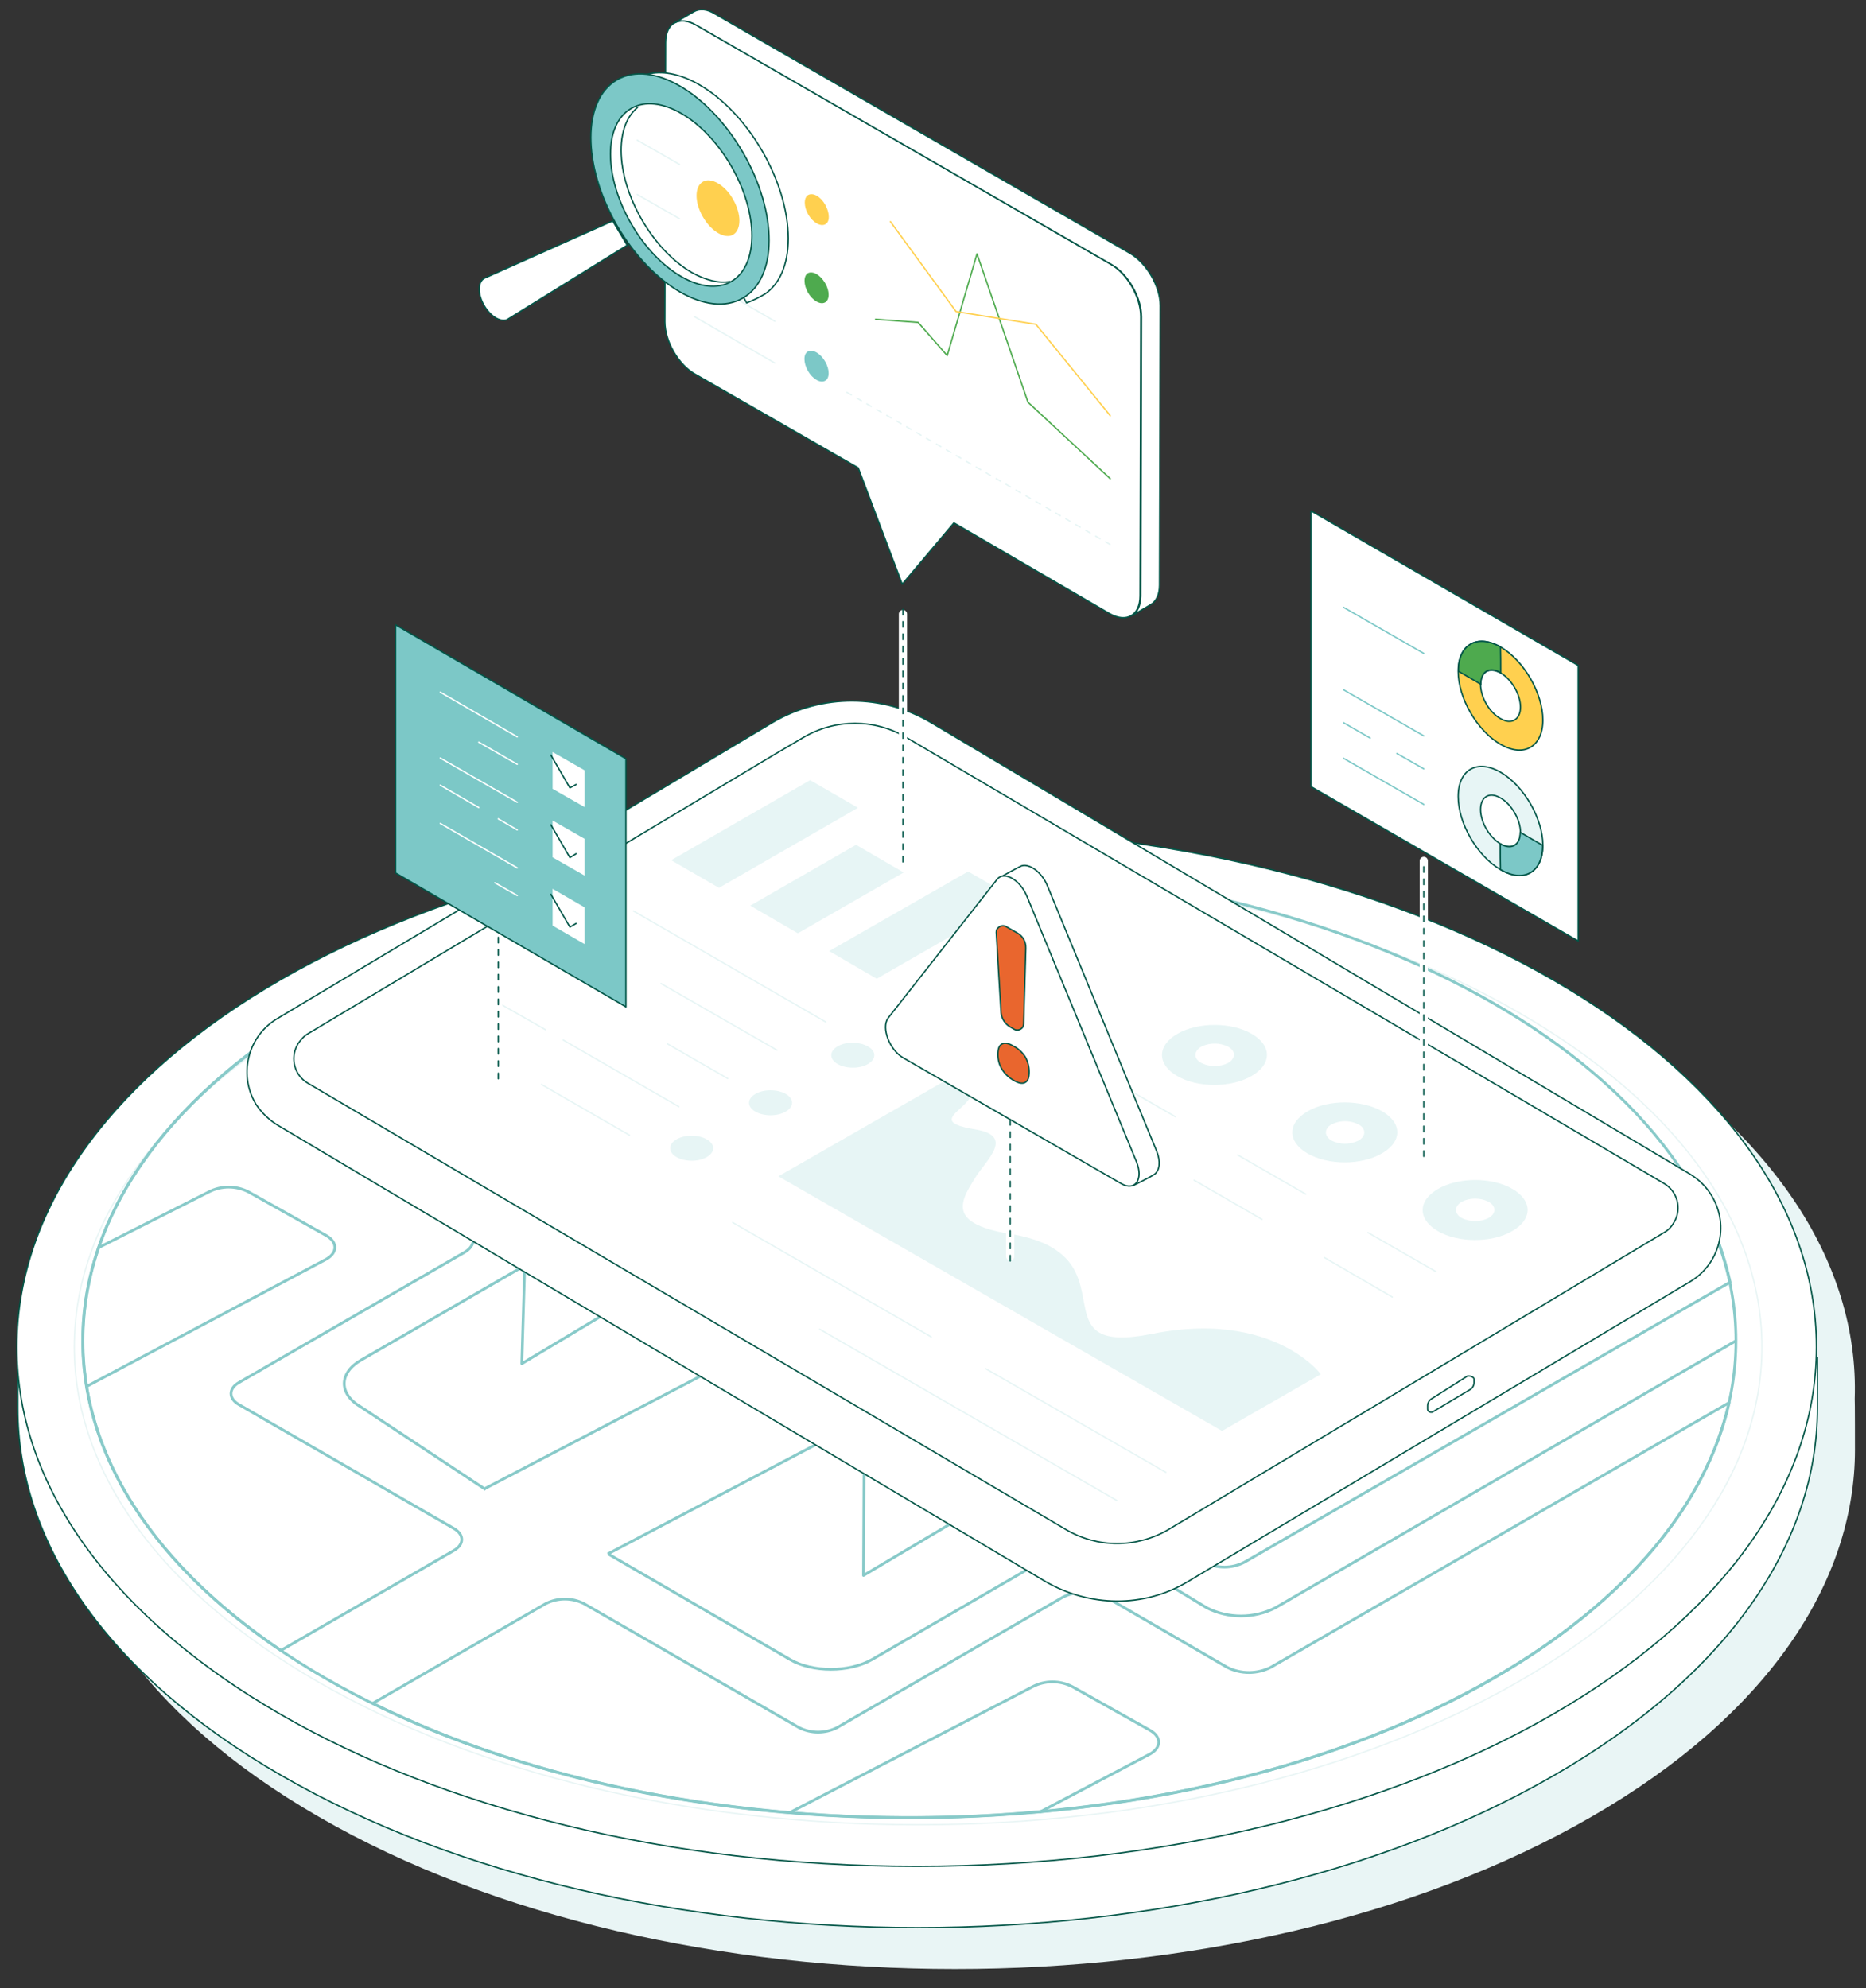 <?xml version="1.0" encoding="UTF-8"?> <svg xmlns="http://www.w3.org/2000/svg" xmlns:xlink="http://www.w3.org/1999/xlink" version="1.1" id="Layer_1" x="0px" y="0px" viewBox="0 0 776 826.9" style="enable-background:new 0 0 776 826.9;" xml:space="preserve"><rect x="0" y="0" width="776" height="826.9" fill="#333333" stroke="none"/> <style type="text/css"> .st0{fill-rule:evenodd;clip-rule:evenodd;fill:#E9F5F5;} .st1{fill-rule:evenodd;clip-rule:evenodd;fill:#FFFFFF;} .st2{fill:none;stroke:#025546;stroke-width:0.571;stroke-linecap:round;stroke-linejoin:round;} .st3{fill:none;stroke:#E9F5F5;stroke-width:0.571;stroke-linecap:round;stroke-linejoin:round;} .st4{fill:none;stroke:#88CAC9;stroke-width:1.142;stroke-linejoin:round;} .st5{fill-rule:evenodd;clip-rule:evenodd;fill:#E7F5F5;} .st6{fill:none;stroke:#E7F5F5;stroke-width:0.571;stroke-linecap:round;stroke-linejoin:round;} .st7{fill:none;stroke:#FFFFFF;stroke-width:0.531;stroke-linecap:round;stroke-linejoin:round;} .st8{fill:none;stroke:#FFFFFF;stroke-width:3.426;stroke-linecap:round;stroke-linejoin:round;} .st9{fill:none;stroke:#005547;stroke-width:0.571;stroke-linecap:round;stroke-linejoin:round;stroke-dasharray:2.284,2.855;} .st10{fill-rule:evenodd;clip-rule:evenodd;fill:#7CC8C7;} .st11{fill:none;stroke:#005547;stroke-width:0.571;stroke-linecap:round;stroke-linejoin:round;} .st12{fill:none;stroke:#FFFFFF;stroke-width:0.571;stroke-linecap:round;stroke-linejoin:round;} .st13{fill-rule:evenodd;clip-rule:evenodd;fill:#FFD04F;} .st14{fill-rule:evenodd;clip-rule:evenodd;fill:#4EAA4E;} .st15{fill:none;stroke:#4EAA4E;stroke-width:0.571;stroke-linecap:round;stroke-linejoin:round;} .st16{fill:none;stroke:#FFD04F;stroke-width:0.571;stroke-linecap:round;stroke-linejoin:round;} .st17{fill:none;stroke:#E7F5F5;stroke-width:0.571;stroke-linecap:round;stroke-linejoin:round;stroke-dasharray:2.124,2.655;} .st18{fill:none;stroke:#025546;stroke-width:0.573;stroke-linecap:round;stroke-linejoin:round;} .st19{fill:none;stroke:#7CC8C7;stroke-width:0.571;stroke-linecap:round;stroke-linejoin:round;} .st20{fill:none;stroke:#005547;stroke-width:0.571;} .st21{fill-rule:evenodd;clip-rule:evenodd;fill:#E9662E;} </style> <g id="Overview-Page"> <g id="Desktop---Meraki-Health---Overview_2" transform="translate(-528, -1315)"> <g id="Group-257" transform="translate(528, 1316)"> <path id="Fill-1" class="st0" d="M132.6,423.8C59.5,465.9,23,521.3,23,576.5V602c0,55.2,36.5,110.6,109.6,152.7 c146.1,84.4,383.1,84.4,529.2,0c73.1-42.1,109.6-97.5,109.6-152.7c0,0,0-21.2-0.1-21.2c1.9-56.7-34.6-113.7-109.5-157 C515.7,339.4,278.7,339.4,132.6,423.8"></path> <path id="Fill-3" class="st1" d="M7.4,559.3v25.5C7.4,640,43.9,695.4,117,737.5c146.1,84.4,383.1,84.4,529.2,0 c73.1-42.1,109.6-97.5,109.6-152.7v-21.2L7.4,559.3z"></path> <path id="Stroke-5" class="st2" d="M7.4,559.3v25.5C7.4,640,43.9,695.4,117,737.5c146.1,84.4,383.1,84.4,529.2,0 c73.1-42.1,109.6-97.5,109.6-152.7v-21.2L7.4,559.3z"></path> <path id="Fill-7" class="st1" d="M381.2,343.3c206.7,0,374.2,96.7,374.2,216s-167.5,216-374.2,216S7,678.6,7,559.3 S174.5,343.3,381.2,343.3"></path> <path id="Stroke-9" class="st2" d="M755.4,559.3c0,119.3-167.5,216-374.2,216S7,678.6,7,559.3s167.5-216,374.2-216 S755.4,440,755.4,559.3z"></path> <path id="Stroke-11" class="st3" d="M131.8,698.3c-65.1-37.6-100.9-87-100.9-139c0-52.1,35.8-101.5,100.9-139 c66.6-38.4,155.4-59.6,250-59.6s183.4,21.2,250,59.6c65.1,37.6,100.9,86.9,100.9,139c0,52.1-35.8,101.5-100.9,139 C565,736.7,476.4,758,381.8,758S198.4,736.8,131.8,698.3z"></path> <path id="Stroke-13" class="st4" d="M359.5,573.6l-0.4,80.7l287.5-170.7c5.5-3.2,5.5-8.4,0-11.7l-25.4-15.6 c-6.4-3.2-13.9-3.2-20.2,0l-143.3,80.2"></path> <path id="Stroke-15" class="st4" d="M462.8,364.4c-14-2.1-28.1-3.6-42.4-4.6L218.5,476.3c-4.6,2.7-4.6,7,0,9.7l8.5,4.9 c5.2,2.7,11.4,2.7,16.6,0L462.8,364.4L462.8,364.4z"></path> <path id="Stroke-17" class="st4" d="M142.8,480.6c-5-2.9-5-7.5,0-10.4L333.4,360c-72.4,5.4-142.7,24.3-198.3,56.4 C7.2,490.2,1.1,607.6,116.8,685.5l72-41.6c4.3-2.5,4.3-6.6,0-9.1l-89.5-51.6c-4.3-2.5-4.3-6.6,0-9.1L193,520 c5.1-2.9,5.1-7.6,0-10.5L142.8,480.6L142.8,480.6z"></path> <path id="Stroke-19" class="st4" d="M219.5,481.6l-2.5,84.6l278.8-166.9c6.4-3.2,13.9-3.2,20.2,0l23.3,12.7 c5.5,3.2,5.5,8.4,0,11.7l-122,67.4"></path> <path id="Stroke-21" class="st4" d="M719.5,532.3L517.5,648.8c-5.2,2.7-11.4,2.7-16.6,0l-8.5-4.9c-4.6-2.7-4.6-7,0-9.7 l219.1-126.4C715,515.7,717.6,523.9,719.5,532.3z"></path> <path id="Stroke-23" class="st4" d="M201.4,618.3l98.7-51.5c5.2-2.7,11.4-2.7,16.6,0l32.4,18.2c4.6,2.7,4.6,7,0,9.7l-96.4,50.7"></path> <path id="Stroke-25" class="st4" d="M328.9,752.7l100.5-52.1c5.2-2.7,11.4-2.7,16.6,0l32.4,18.2c4.6,2.7,4.6,7,0,9.7l-46.1,24.3"></path> <path id="Stroke-27" class="st4" d="M41.1,517.9l45.7-23.1c5.2-2.7,11.4-2.7,16.6,0l32.4,18.2c4.6,2.7,4.6,7,0,9.7l-99.8,53"></path> <path id="Stroke-29" class="st4" d="M510.3,692.5c5.7,2.9,12.5,2.9,18.2,0l190.6-110.1c-9.5,41.9-42.1,82.4-97.8,114.5 C493.5,770.7,290,774.2,155,707.5l72-41.5c5-2.5,10.8-2.5,15.8,0l89.5,51.6c5,2.5,10.8,2.5,15.8,0l93.8-54.2 c5.6-2.9,12.4-2.9,18.2,0L510.3,692.5L510.3,692.5z"></path> <path id="Stroke-31" class="st4" d="M704.6,491l-342,198.3c-9.5,5.4-24.7,5.4-34,0l-75.8-44"></path> <path id="Stroke-33" class="st4" d="M721.9,556.7L530.3,667.8c-8.9,4.5-19.5,4.5-28.4,0l-49.5-30"></path> <path id="Stroke-35" class="st4" d="M489.1,368.8L150.2,564.7c-9.4,5.4-9.4,14.2,0,19.6l51.8,34.3"></path> <path id="Stroke-37" class="st4" d="M378.2,358.3L182,469.4c-7.8,4.6-7.8,11.9,0,16.4l51.8,31"></path> <path id="Stroke-39" class="st4" d="M721.9,556.7c0,109.6-153.9,198.4-343.7,198.4S34.5,666.3,34.5,556.7 s153.9-198.4,343.7-198.4S721.9,447.1,721.9,556.7z"></path> <path id="Fill-41" class="st1" d="M116.1,467.4c-4-2.3-7.4-5.5-9.8-9.3c0-0.1-0.1-0.1-0.1-0.2c-7.2-12.5-2.9-28.4,9.6-35.5 l205.7-123c20.4-11.9,45.7-11.8,65.9,0.3l315.3,187.6c3.8,2.3,7,5.4,9.2,9.2c0,0,0.1,0.1,0.1,0.2c7.3,12.3,3.1,28.2-9.3,35.5 L493.6,657.1c-18,10.7-40.5,10.4-58.9-0.3L116.1,467.4"></path> <path id="Stroke-43" class="st2" d="M106.3,458.1c0-0.1-0.1-0.1-0.1-0.2c-7.2-12.5-2.9-28.4,9.6-35.5l205.7-123 c20.4-11.9,45.7-11.8,65.9,0.3l315.3,187.6c3.8,2.3,7,5.4,9.2,9.2c0,0,0.1,0.1,0.1,0.2c7.3,12.3,3.1,28.2-9.3,35.5L493.6,657.1 c-18,10.7-40.5,10.4-58.9-0.3L116.1,467.4C112.1,465.1,108.7,461.8,106.3,458.1z"></path> <path id="Fill-45" class="st1" d="M594.9,586.4c-0.7-0.1-1.2-0.6-1.2-1.2v-1.5c0-1.1,0.6-2.2,1.5-2.8l15-9.5 c0.7-0.3,2.8,0.3,2.8,1.2v1.5c0,1.1-0.6,2.2-1.5,2.8l-15.9,9.5H594.9z"></path> <path id="Stroke-47" class="st2" d="M594.9,586.4c-0.7-0.1-1.2-0.6-1.2-1.2v-1.5c0-1.1,0.6-2.2,1.5-2.8l15-9.5 c0.7-0.3,2.8,0.3,2.8,1.2v1.5c0,1.1-0.6,2.2-1.5,2.8l-15.9,9.5H594.9z"></path> <path id="Fill-49" class="st1" d="M128.2,428.9c-1.8,1-3.1,2.5-4.4,4.4c0,0.1-0.1,0.2-0.1,0.3c-3.2,5.6-1.2,12.8,4.4,16 l315,185.5c13.2,7.9,29.7,7.9,43,0l205.7-123.3c1.9-1,3.3-2.5,4.3-4.3c0.1-0.1,0.1-0.2,0.2-0.3c3.2-5.6,1.2-12.8-4.4-16 L377,305.8c-13.2-7.9-29.7-7.9-43,0l-11.9,7L128.2,428.9"></path> <path id="Stroke-51" class="st2" d="M123.8,433.3c0,0.1-0.1,0.2-0.1,0.3c-3.2,5.6-1.2,12.8,4.4,16l315,185.5 c13.2,7.9,29.7,7.9,43,0l205.7-123.3c1.9-1,3.3-2.5,4.3-4.3c0.1-0.1,0.1-0.2,0.2-0.3c3.2-5.6,1.2-12.8-4.4-16L377,305.8 c-13.2-7.9-29.7-7.9-43,0l-11.9,7L128.2,428.9C126.4,429.9,125.2,431.4,123.8,433.3z"></path> <path id="Fill-53" class="st5" d="M398.7,445.3c19.6,12.4-20.3,19.1,7,23.5c16.2,2.7,4.7,12.5,0.1,19.7 c-4.5,7.2-9.2,14.3-0.6,19.3c3.3,1.9,8.3,3.4,14.2,4.3c7.5,1.2,13.8,3.2,17.9,5.7c9.2,5.3,11.4,12.6,12.8,19.4 c1.4,6.8,1.8,13,7.1,16.1c3.9,2.3,10.5,2.8,22,0.5c28.1-5.6,46.7,0.4,57.7,6.7c5.4,3.2,9.6,6.6,12.4,10.1l-41.1,23.6L323.7,488.3 L398.7,445.3"></path> <polygon id="Fill-55" class="st5" points="422.4,372.9 364.6,406.1 344.8,394.6 402.6,361.5 "></polygon> <polygon id="Fill-57" class="st5" points="356.8,335 299,368.3 279.1,356.8 336.9,323.5 "></polygon> <polygon id="Fill-59" class="st5" points="375.8,361.9 331.8,387.2 312,375.7 356,350.4 "></polygon> <line id="Stroke-61" class="st6" x1="304.7" y1="507.5" x2="387.3" y2="555.1"></line> <line id="Stroke-63" class="st6" x1="409.9" y1="568.3" x2="484.8" y2="611.4"></line> <line id="Stroke-65" class="st6" x1="340.9" y1="551.9" x2="464.4" y2="623.1"></line> <path id="Fill-67" class="st5" d="M363.6,437.9c0,2.8-3.9,5.2-8.9,5.2s-9-2.3-9-5.2c0-2.8,3.9-5.2,8.9-5.2 C359.6,432.8,363.6,435.1,363.6,437.9"></path> <path id="Fill-69" class="st5" d="M329.4,457.7c0,2.8-4,5.2-8.9,5.2c-5,0-9-2.3-9-5.2c0-2.8,3.9-5.2,8.9-5.2 S329.4,454.8,329.4,457.7"></path> <line id="Stroke-71" class="st6" x1="263.4" y1="377.9" x2="343.4" y2="424.1"></line> <line id="Stroke-73" class="st6" x1="274.9" y1="408.1" x2="323.1" y2="435.8"></line> <line id="Stroke-75" class="st6" x1="277.6" y1="433.2" x2="302.6" y2="447.6"></line> <line id="Stroke-77" class="st6" x1="234.2" y1="431.6" x2="282.3" y2="459.3"></line> <line id="Stroke-79" class="st6" x1="207.9" y1="416.5" x2="226.8" y2="427.3"></line> <line id="Stroke-81" class="st6" x1="225.2" y1="450.1" x2="261.8" y2="471.2"></line> <path id="Fill-83" class="st5" d="M296.6,476.6c0,2.8-4,5.2-8.9,5.2c-5,0-9-2.3-9-5.2c0-2.8,3.9-5.2,8.9-5.2 S296.6,473.8,296.6,476.6"></path> <path id="Fill-85" class="st5" d="M608,499.1c3.4-1.7,7.5-1.7,10.9,0c3.1,1.7,3,4.6,0,6.3c-3.4,1.7-7.5,1.7-10.9,0 C605.1,503.7,605.1,500.9,608,499.1z M629.1,493.3c-8.6-5-22.6-5-31.2,0c-8.7,5-8.7,13-0.1,18c8.5,5,22.6,5,31.2,0 C637.7,506.3,637.7,498.2,629.1,493.3L629.1,493.3z"></path> <path id="Stroke-87" class="st7" d="M608,505.4c-3-1.7-3-4.5,0-6.3c3.4-1.7,7.5-1.7,10.9,0c3.1,1.7,3,4.6,0,6.3 C615.5,507.1,611.5,507.1,608,505.4L608,505.4z M597.9,493.3c-8.7,5-8.7,13-0.1,18c8.5,5,22.6,5,31.2,0c8.7-5,8.7-13,0.1-18 C620.5,488.3,606.5,488.3,597.9,493.3z"></path> <line id="Stroke-89" class="st6" x1="568.9" y1="511.7" x2="597.1" y2="527.9"></line> <line id="Stroke-91" class="st6" x1="550.8" y1="522.1" x2="579" y2="538.5"></line> <path id="Fill-93" class="st5" d="M553.9,473.2c-3-1.8-3-4.6,0-6.3c3.4-1.7,7.5-1.7,10.9,0c3.1,1.7,3,4.6,0,6.3 C561.3,474.9,557.3,474.9,553.9,473.2L553.9,473.2z M574.9,461c-8.6-4.9-22.6-5-31.2,0c-8.7,5-8.7,13-0.1,18c8.6,5,22.6,5,31.2,0 C583.5,474,583.5,465.9,574.9,461L574.9,461z"></path> <path id="Stroke-95" class="st7" d="M553.9,473.2c-3-1.8-3-4.6,0-6.3c3.4-1.7,7.5-1.7,10.9,0c3.1,1.7,3,4.6,0,6.3 C561.3,474.9,557.3,474.9,553.9,473.2L553.9,473.2z M543.7,461c-8.7,5-8.7,13-0.1,18c8.6,5,22.6,5,31.2,0c8.7-5,8.7-13,0.1-18 C566.3,456.1,552.3,456,543.7,461z"></path> <line id="Stroke-97" class="st6" x1="514.7" y1="479.4" x2="543" y2="495.7"></line> <line id="Stroke-99" class="st6" x1="496.6" y1="489.9" x2="524.8" y2="506.2"></line> <path id="Fill-101" class="st5" d="M499.7,440.9c-3.1-1.7-3-4.5,0-6.3c3.4-1.7,7.5-1.7,10.9,0c3.1,1.7,3,4.6,0,6.3 C507.1,442.6,503.1,442.6,499.7,440.9 M520.7,428.8c-8.6-5-22.6-5-31.2,0c-8.7,5-8.7,13-0.1,18s22.6,5,31.2,0 C529.3,441.8,529.3,433.7,520.7,428.8"></path> <path id="Stroke-103" class="st7" d="M499.7,434.6c3.4-1.7,7.5-1.7,10.9,0c3.1,1.7,3,4.6,0,6.3c-3.4,1.7-7.5,1.7-10.9,0 C496.6,439.2,496.7,436.4,499.7,434.6z M489.5,428.8c-8.7,5-8.7,13-0.1,18s22.6,5,31.2,0c8.7-5,8.7-13,0.1-18 S498.1,423.8,489.5,428.8z"></path> <line id="Stroke-105" class="st6" x1="460.5" y1="447.2" x2="488.8" y2="463.5"></line> <line id="Stroke-107" class="st6" x1="442.4" y1="457.7" x2="470.7" y2="474"></line> <line id="Stroke-109" class="st8" x1="207.2" y1="439.8" x2="207.2" y2="352.2"></line> <line id="Stroke-111" class="st9" x1="207.2" y1="447.7" x2="207.2" y2="384.6"></line> <polygon id="Fill-113" class="st10" points="164.5,258.9 260.3,314.6 260.3,417.8 164.5,362.1 "></polygon> <polygon id="Stroke-115" class="st11" points="164.5,258.9 260.3,314.6 260.3,417.8 164.5,362.1 "></polygon> <polygon id="Fill-117" class="st1" points="229.8,311.8 243.1,319.4 243.1,334.7 229.8,327.1 "></polygon> <polygon id="Fill-119" class="st1" points="229.8,340.3 243.1,347.9 243.1,363.2 229.8,355.6 "></polygon> <polygon id="Fill-121" class="st1" points="229.8,368.7 243.1,376.4 243.1,391.7 229.8,384 "></polygon> <polyline id="Stroke-123" class="st11" points="229.1,313.1 237,326.7 239.6,325.3 "></polyline> <polyline id="Stroke-125" class="st11" points="229.1,342.1 237,355.7 239.6,354.1 "></polyline> <polyline id="Stroke-127" class="st11" points="229.1,371 237,384.6 239.6,383.1 "></polyline> <line id="Stroke-129" class="st12" x1="183.1" y1="286.9" x2="215.1" y2="305.5"></line> <line id="Stroke-131" class="st12" x1="199.1" y1="307.7" x2="215.1" y2="316.9"></line> <line id="Stroke-133" class="st12" x1="183.1" y1="314.3" x2="215.1" y2="332.7"></line> <line id="Stroke-135" class="st12" x1="183.1" y1="325.6" x2="199.1" y2="334.9"></line> <line id="Stroke-137" class="st12" x1="207.2" y1="339.6" x2="215.1" y2="344.2"></line> <line id="Stroke-139" class="st12" x1="183.1" y1="341.5" x2="215.1" y2="360"></line> <line id="Stroke-141" class="st12" x1="205.8" y1="366.2" x2="215.1" y2="371.5"></line> <line id="Stroke-143" class="st8" x1="375.5" y1="342" x2="375.5" y2="254.4"></line> <path id="Fill-145" class="st1" d="M461.9,108.9c6.9,3.9,12.5,13.8,12.5,21.8l-0.3,116.2c0,8-5.6,11.4-12.7,7.3l-64.7-37.7 l-21.5,25.5l-18.3-48.4l-67.7-38.9c-7.1-3.9-12.7-13.8-12.7-21.8l0.3-116.2c0-8,5.6-11.4,12.7-7.3L461.9,108.9z"></path> <path id="Stroke-147" class="st2" d="M461.9,108.9c6.9,3.9,12.5,13.8,12.5,21.8l-0.3,116.2c0,8-5.6,11.4-12.7,7.3l-64.7-37.7 l-21.5,25.5l-18.3-48.4l-67.7-38.9c-7.1-3.9-12.7-13.8-12.7-21.8l0.3-116.2c0-8,5.6-11.4,12.7-7.3L461.9,108.9z"></path> <path id="Fill-149" class="st1" d="M280.6,8.5c2.2-1.2,5.5-1.1,9,1L462.2,109c6.9,3.9,12.5,13.8,12.5,21.8L474.4,247 c-0.1,4-1.5,6.9-3.7,8.1l7.8-4.6c2.3-1.3,3.7-4.2,3.7-8.1l0.3-116.3c0-7.9-5.6-17.7-12.7-21.8L297.5,4.9c-3.4-2.2-6.6-2.4-9-1 L280.6,8.5z"></path> <path id="Stroke-151" class="st2" d="M280.6,8.5c2.2-1.2,5.5-1.1,9,1L462.2,109c6.9,3.9,12.5,13.8,12.5,21.8L474.4,247 c-0.1,4-1.5,6.9-3.7,8.1l7.8-4.6c2.3-1.3,3.7-4.2,3.7-8.1l0.3-116.3c0-7.9-5.6-17.7-12.7-21.8L297.5,4.9c-3.4-2.2-6.6-2.4-9-1 L280.6,8.5z"></path> <path id="Fill-153" class="st13" d="M343.2,84.2c1.9,3.4,2,7.1,0,8.1c-2,1.1-5.2-0.8-7.1-4.1s-1.9-7,0-8.1 C338.2,79,341.3,80.8,343.2,84.2"></path> <path id="Fill-155" class="st14" d="M343.1,116.7c2,3.3,2,7,0,8.1c-2,1.1-5.2-0.8-7.1-4.1s-1.9-7,0-8.1 C338.1,111.6,341.2,113.4,343.1,116.7"></path> <line id="Stroke-157" class="st6" x1="288.8" y1="47.3" x2="311" y2="60.2"></line> <line id="Stroke-159" class="st6" x1="299.9" y1="71.2" x2="322.2" y2="84.1"></line> <line id="Stroke-161" class="st6" x1="288.8" y1="80.7" x2="322.2" y2="100"></line> <line id="Stroke-163" class="st6" x1="288.8" y1="98.1" x2="322.2" y2="117.5"></line> <path id="Fill-165" class="st10" d="M343.1,149.3c2,3.3,2,7.1,0,8.1c-2,1.1-5.2-0.8-7.1-4.1s-2-7.1,0-8.1 C338.1,144.2,341.2,146,343.1,149.3"></path> <line id="Stroke-167" class="st6" x1="288.8" y1="113.2" x2="322.2" y2="132.6"></line> <line id="Stroke-169" class="st6" x1="288.8" y1="130.7" x2="322.2" y2="150"></line> <polyline id="Stroke-171" class="st15" points="364.1,131.8 381.8,133.1 393.9,146.9 406.3,104.6 427.5,166.3 461.7,198.1 "></polyline> <polyline id="Stroke-173" class="st16" points="370.3,91.2 397.6,128.6 430.8,133.9 461.7,171.9 "></polyline> <line id="Stroke-175" class="st17" x1="352.2" y1="162.2" x2="461.7" y2="225.5"></line> <path id="Fill-177" class="st1" d="M254.8,90.9l-53.3,23.8c-1.4,0.7-2.2,2.3-2.2,4.6c0,4.5,3.2,9.8,7,12c2,1.1,3.8,1.2,5.1,0.4 l-0.6,0.3l50-31L254.8,90.9z"></path> <path id="Stroke-179" class="st11" d="M254.8,90.9l-53.3,23.8c-1.4,0.7-2.2,2.3-2.2,4.6c0,4.5,3.2,9.8,7,12 c2,1.1,3.8,1.2,5.1,0.4l-0.6,0.3l50-31L254.8,90.9z"></path> <path id="Fill-181" class="st1" d="M261.8,33c1.7-1,6.7-3.1,8.6-3.4c5.9-1.1,12.9,0.3,20.5,4.7c20.4,11.8,36.9,40.4,36.9,63.9 c0,11.1-3.7,19-9.7,23.1c-2.4,1.4-5,2.7-7.6,3.7L261.8,33z"></path> <path id="Stroke-183" class="st2" d="M261.8,33c1.7-1,6.7-3.1,8.6-3.4c5.9-1.1,12.9,0.3,20.5,4.7c20.4,11.8,36.9,40.4,36.9,63.9 c0,11.1-3.7,19-9.7,23.1c-2.4,1.4-5,2.7-7.6,3.7L261.8,33z"></path> <path id="Fill-185" class="st10" d="M309,62.5c14.4,25.1,14.3,52.2-0.1,60.5c-14.5,8.4-37.9-5.3-52.4-30.3 c-14.4-25.1-14.4-52.1,0.1-60.5C271.2,23.8,294.6,37.4,309,62.5"></path> <path id="Stroke-187" class="st18" d="M308.9,123c-14.5,8.4-37.9-5.3-52.4-30.3c-14.4-25.1-14.4-52.1,0.1-60.5 c14.5-8.4,37.9,5.3,52.4,30.3C323.5,87.6,323.4,114.6,308.9,123z"></path> <path id="Fill-189" class="st1" d="M304.1,68.1c11.5,19.9,11.5,41.4,0,48s-30.1-4.1-41.6-24s-11.5-41.4,0-48 S292.6,48.2,304.1,68.1"></path> <path id="Stroke-191" class="st2" d="M304.1,116.1c-11.5,6.6-30.1-4.1-41.6-24s-11.5-41.4,0-48s30.1,4.1,41.6,24 S315.5,109.5,304.1,116.1z"></path> <path id="Stroke-193" class="st2" d="M303.5,116.1c-4.6,0.8-10-0.5-15.9-3.8c-16.1-9.4-29.3-32.1-29.3-50.8 c0-8.2,2.6-14.3,6.8-17.8"></path> <path id="Fill-195" class="st13" d="M304.9,82c3.5,6.1,3.4,12.6,0,14.6c-3.4,2-9.1-1.3-12.6-7.4c-3.5-6-3.5-12.6,0-14.6 C295.7,72.6,301.5,75.9,304.9,82"></path> <line id="Stroke-197" class="st6" x1="265" y1="57.3" x2="282.6" y2="67.4"></line> <line id="Stroke-199" class="st6" x1="265" y1="79.9" x2="282.6" y2="90"></line> <line id="Stroke-201" class="st9" x1="375.5" y1="357.5" x2="375.5" y2="250.8"></line> <line id="Stroke-203" class="st8" x1="592.1" y1="479.5" x2="592.1" y2="357.1"></line> <line id="Stroke-205" class="st9" x1="592.1" y1="480" x2="592.1" y2="357.7"></line> <polygon id="Fill-207" class="st1" points="545.2,211.5 656.3,275.8 656.3,390.4 545.2,326.2 "></polygon> <polygon id="Stroke-209" class="st11" points="545.2,211.5 656.3,275.8 656.3,390.4 545.2,326.2 "></polygon> <line id="Stroke-211" class="st19" x1="558.7" y1="251.6" x2="592.1" y2="270.8"></line> <line id="Stroke-213" class="st19" x1="558.7" y1="285.9" x2="592.1" y2="305.1"></line> <line id="Stroke-215" class="st19" x1="558.7" y1="299.6" x2="569.8" y2="306"></line> <line id="Stroke-217" class="st19" x1="580.9" y1="312.4" x2="592.1" y2="318.8"></line> <line id="Stroke-219" class="st19" x1="558.7" y1="314.4" x2="592.1" y2="333.6"></line> <path id="Fill-221" class="st13" d="M624,297.9c-4.6-2.6-8.3-9-8.3-14.2c0-5.3,3.7-7.4,8.3-4.8c4.6,2.6,8.3,9,8.3,14.2 S628.6,300.6,624,297.9 M624,268.1c-9.7-5.5-17.6-1.1-17.6,10.1c0,11.2,7.9,24.8,17.6,30.4c9.7,5.6,17.6,1.1,17.6-10.1 C641.6,287.3,633.7,273.8,624,268.1"></path> <path id="Stroke-223" class="st11" d="M615.7,283.7c0-5.3,3.7-7.4,8.3-4.8c4.6,2.6,8.3,9,8.3,14.2s-3.7,7.5-8.3,4.8 C619.4,295.4,615.7,289,615.7,283.7z M606.4,278.2c0,11.2,7.9,24.8,17.6,30.4c9.7,5.6,17.6,1.1,17.6-10.1 c0-11.2-7.9-24.8-17.6-30.4C614.3,262.6,606.4,267.1,606.4,278.2z"></path> <path id="Fill-225" class="st14" d="M624,268.1c-9.7-5.5-17.6-1.1-17.5,10.1l9.3,5.4c0-5.4,3.7-7.5,8.3-4.8 C624.1,275.2,624.1,270.9,624,268.1"></path> <path id="Stroke-227" class="st20" d="M606.5,278.2l9.3,5.4c0-5.4,3.7-7.5,8.3-4.8c0-3.6,0-7.9-0.1-10.7 C614.3,262.6,606.4,267.1,606.5,278.2z"></path> <path id="Fill-229" class="st5" d="M624,330.9c4.6,2.6,8.3,9.1,8.3,14.3c0,5.3-3.7,7.5-8.3,4.8c-4.6-2.7-8.3-9-8.3-14.3 C615.7,330.4,619.4,328.2,624,330.9L624,330.9z M624,360.7c9.7,5.6,17.6,1.1,17.6-10.1s-7.9-24.8-17.6-30.4 c-9.7-5.6-17.6-1.1-17.6,10.1C606.4,341.5,614.3,355.1,624,360.7L624,360.7z"></path> <path id="Stroke-231" class="st11" d="M624,330.9c4.6,2.6,8.3,9.1,8.3,14.3c0,5.3-3.7,7.5-8.3,4.8c-4.6-2.7-8.3-9-8.3-14.3 C615.7,330.4,619.4,328.2,624,330.9L624,330.9z M641.6,350.6c0-11.2-7.9-24.8-17.6-30.4c-9.7-5.6-17.6-1.1-17.6,10.1 c0,11.2,7.9,24.8,17.6,30.4C633.7,366.4,641.6,361.8,641.6,350.6z"></path> <path id="Fill-233" class="st10" d="M624,360.7c9.7,5.6,17.6,1.1,17.5-10.1l-9.3-5.4c0,5.4-3.7,7.5-8.3,4.8 C623.9,353.6,623.9,357.9,624,360.7"></path> <path id="Stroke-235" class="st11" d="M641.5,350.6l-9.3-5.4c0,5.4-3.7,7.5-8.3,4.8c0,3.6,0,7.9,0.1,10.7 C633.7,366.4,641.6,361.8,641.5,350.6z"></path> <line id="Stroke-237" class="st8" x1="420.1" y1="521.6" x2="420.1" y2="434"></line> <path id="Fill-239" class="st1" d="M416.3,363.7c0,0,7.8-4.3,8.4-4.5c3.2-1.2,8.5,2.4,10.9,8.3L481,477.8 c1.8,4.4,1.2,7.9-0.7,9.5c-1.2,1-9.2,4.9-9.2,4.9L416.3,363.7z"></path> <path id="Stroke-241" class="st2" d="M416.3,363.7c0,0,7.8-4.3,8.4-4.5c3.2-1.2,8.5,2.4,10.9,8.3L481,477.8 c1.8,4.4,1.2,7.9-0.7,9.5c-1.2,1-9.2,4.9-9.2,4.9L416.3,363.7z"></path> <path id="Fill-243" class="st1" d="M375.6,439c-5.7-3.2-9.3-12.5-6.3-16.4l45.4-57.8c2.9-3.6,9.6,0.3,12.4,7.2l45.5,110.3 c3,7.3-0.5,12.4-6.2,9.2L375.6,439"></path> <path id="Stroke-245" class="st2" d="M369.3,422.5l45.4-57.8c2.9-3.6,9.6,0.3,12.4,7.2l45.5,110.3c3,7.3-0.5,12.4-6.2,9.2 L375.6,439C369.9,435.7,366.4,426.5,369.3,422.5z"></path> <path id="Fill-247" class="st21" d="M420.1,426.2c-2.1-1.2-3.4-3.3-3.7-5.8l-2-33.5c0-0.5,0.1-1,0.3-1.3c0.1,0,0.1-0.1,0.1-0.1 c0.8-1.2,2.3-1.7,3.5-1.1l4.9,2.8c2.3,1.3,3.6,3.7,3.5,6.3l-0.9,31.5c0,0.4-0.1,0.8-0.3,1.1v0.1c-0.7,1.2-2.3,1.7-3.5,1.1 L420.1,426.2"></path> <path id="Stroke-249" class="st2" d="M416.3,420.3l-2-33.5c0-0.5,0.1-1,0.3-1.3c0.1,0,0.1-0.1,0.1-0.1c0.8-1.2,2.3-1.7,3.5-1.1 l4.9,2.8c2.3,1.3,3.6,3.7,3.5,6.3l-0.9,31.5c0,0.4-0.1,0.8-0.3,1.1v0.1c-0.7,1.2-2.3,1.7-3.5,1.1l-1.9-1.1 C418,424.9,416.6,422.8,416.3,420.3z"></path> <path id="Fill-251" class="st21" d="M421.4,434.1c2,1,3.6,2.5,4.9,4.4c1.1,1.9,1.7,4.1,1.7,6.3c0,2.4-0.5,3.8-1.6,4.4 c-1.1,0.7-2.8,0.4-4.8-0.8c-2-1.1-3.6-2.6-4.8-4.5c-1.2-1.8-1.8-4-1.8-6.2c0-2.4,0.5-3.8,1.6-4.4 C417.8,432.7,419.4,433,421.4,434.1"></path> <path id="Stroke-253" class="st2" d="M426.3,438.5c1.1,1.9,1.7,4.1,1.7,6.3c0,2.4-0.5,3.8-1.6,4.4c-1.1,0.7-2.8,0.4-4.8-0.8 c-2-1.1-3.6-2.6-4.8-4.5c-1.2-1.8-1.8-4-1.8-6.2c0-2.4,0.5-3.8,1.6-4.4c1.1-0.7,2.8-0.4,4.8,0.8 C423.4,435.1,425,436.6,426.3,438.5z"></path> <line id="Stroke-255" class="st9" x1="420.1" y1="523.5" x2="420.1" y2="464.7"></line> </g> </g> </g> </svg> 
